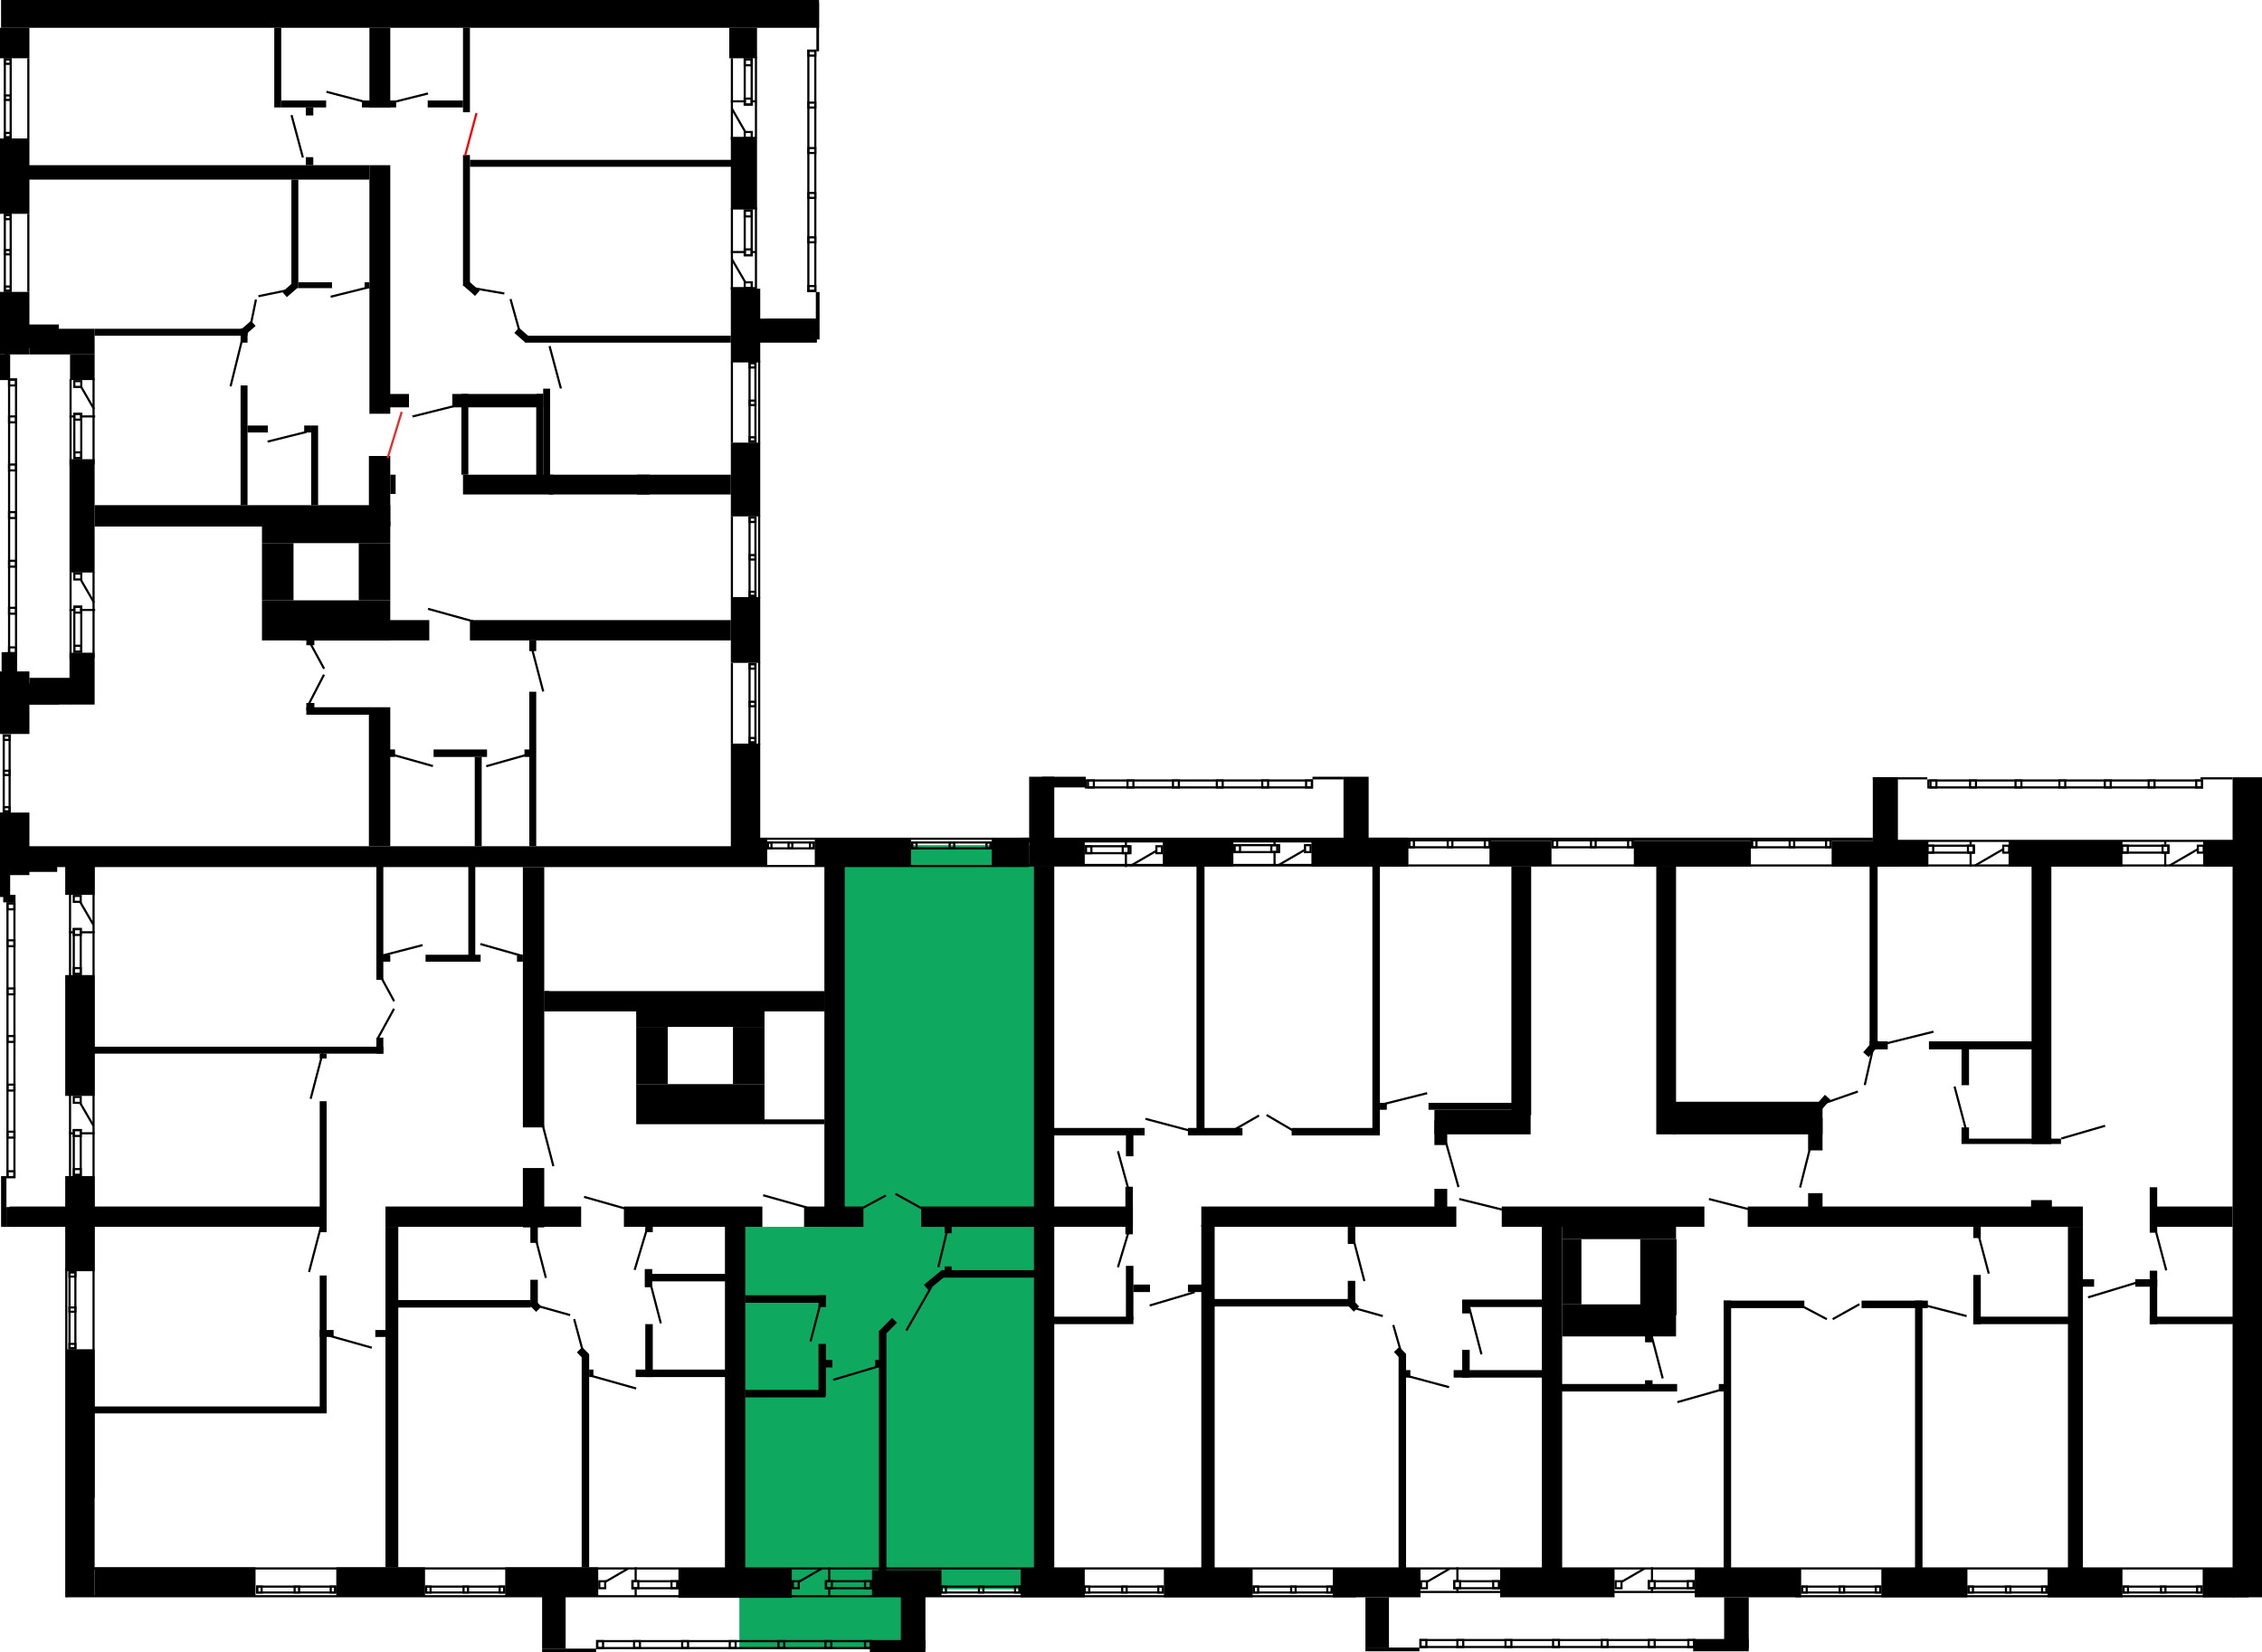 <?xml version="1.0" encoding="UTF-8"?> <svg xmlns="http://www.w3.org/2000/svg" width="4231" height="3091" viewBox="0 0 4231 3091" fill="none"> <rect x="1577" y="1581" width="361" height="1392" fill="#0FA85F"></rect> <rect x="1383" y="2295" width="340" height="790" fill="#0FA85F"></rect> <rect x="2" width="1530" height="52" fill="black"></rect> <rect x="55" y="615" width="122" height="48" fill="black"></rect> <rect y="109" width="57" height="55" transform="rotate(-90 0 109)" fill="black"></rect> <rect x="1364" y="109" width="57" height="52" transform="rotate(-90 1364 109)" fill="black"></rect> <rect x="1367" y="392" width="133" height="49" transform="rotate(-90 1367 392)" fill="black"></rect> <rect x="1367" y="678" width="138" height="55" transform="rotate(-90 1367 678)" fill="black"></rect> <rect x="1367" y="966" width="138" height="55" transform="rotate(-90 1367 966)" fill="black"></rect> <rect x="1367" y="1240" width="123" height="55" transform="rotate(-90 1367 1240)" fill="black"></rect> <rect x="1367" y="1589" width="198" height="55" transform="rotate(-90 1367 1589)" fill="black"></rect> <rect x="1380" y="1589" width="22" height="55" transform="rotate(-90 1380 1589)" fill="black"></rect> <rect x="1925" y="1620" width="167" height="47" transform="rotate(-90 1925 1620)" fill="black"></rect> <rect x="1934" y="2933" width="1313" height="38" transform="rotate(-90 1934 2933)" fill="black"></rect> <rect x="1542" y="2295" width="679" height="38" transform="rotate(-90 1542 2295)" fill="black"></rect> <rect x="2513" y="1620" width="167" height="47" transform="rotate(-90 2513 1620)" fill="black"></rect> <rect x="2567" y="2124" width="503" height="14" transform="rotate(-90 2567 2124)" fill="black"></rect> <rect x="2247" y="2933" width="642" height="25" transform="rotate(-90 2247 2933)" fill="black"></rect> <rect x="2884" y="2936" width="642" height="38" transform="rotate(-90 2884 2936)" fill="black"></rect> <rect x="3868" y="2937" width="642" height="28" transform="rotate(-90 3868 2937)" fill="black"></rect> <rect x="3799" y="2276" width="31" height="39" transform="rotate(-90 3799 2276)" fill="black"></rect> <rect x="2238" y="2123" width="507" height="15" transform="rotate(-90 2238 2123)" fill="black"></rect> <rect x="2827" y="2086" width="465" height="37" transform="rotate(-90 2827 2086)" fill="black"></rect> <rect x="3098" y="2122" width="501" height="37" transform="rotate(-90 3098 2122)" fill="black"></rect> <rect x="3800" y="2140" width="522" height="37" transform="rotate(-90 3800 2140)" fill="black"></rect> <rect x="3497" y="1963" width="348" height="15" transform="rotate(-90 3497 1963)" fill="black"></rect> <rect x="3669" y="2030" width="82" height="14" transform="rotate(-90 3669 2030)" fill="black"></rect> <rect x="3669" y="2138" width="29" height="14" transform="rotate(-90 3669 2138)" fill="black"></rect> <rect x="3608" y="1948" width="206" height="15" fill="black"></rect> <rect x="3669" y="2130" width="186" height="10" fill="black"></rect> <rect x="3497" y="1948" width="34" height="15" fill="black"></rect> <rect x="3484.95" y="1968.5" width="34" height="13.741" transform="rotate(-49.037 3484.95 1968.5)" fill="black"></rect> <rect x="3391" y="2073.67" width="34" height="13.741" transform="rotate(-49.037 3391 2073.67)" fill="black"></rect> <rect x="3503" y="1621" width="167" height="47" transform="rotate(-90 3503 1621)" fill="black"></rect> <rect x="4176" y="2988" width="1534" height="55" transform="rotate(-90 4176 2988)" fill="black"></rect> <rect x="1949" y="1473" width="20" height="82" transform="rotate(-90 1949 1473)" fill="black"></rect> <rect x="863" y="888" width="151" height="13" transform="rotate(-90 863 888)" fill="black"></rect> <rect x="131" y="711" width="48" height="46" transform="rotate(-90 131 711)" fill="black"></rect> <rect x="130" y="1071" width="212" height="47" transform="rotate(-90 130 1071)" fill="black"></rect> <rect x="122" y="1674" width="73" height="55" transform="rotate(-90 122 1674)" fill="black"></rect> <rect x="122" y="2050" width="226" height="55" transform="rotate(-90 122 2050)" fill="black"></rect> <rect x="122" y="2378" width="178" height="55" transform="rotate(-90 122 2378)" fill="black"></rect> <rect x="124" y="2986" width="462" height="53" transform="rotate(-90 124 2986)" fill="black"></rect> <rect x="173" y="2802" width="1215" height="4" transform="rotate(-90 173 2802)" fill="black"></rect> <rect x="129" y="2200" width="615" height="4" transform="rotate(-90 129 2200)" fill="black"></rect> <rect x="122" y="2988" width="615" height="4" transform="rotate(-90 122 2988)" fill="black"></rect> <rect x="130" y="1318" width="97" height="47" transform="rotate(-90 130 1318)" fill="black"></rect> <rect x="55" y="1318" width="50" height="76" transform="rotate(-90 55 1318)" fill="black"></rect> <rect x="690" y="984" width="131" height="40" transform="rotate(-90 690 984)" fill="black"></rect> <rect x="730" y="924" width="36" height="10" transform="rotate(-90 730 924)" fill="black"></rect> <rect x="729" y="1416" width="14" height="10" transform="rotate(-90 729 1416)" fill="black"></rect> <rect x="811" y="1416" width="14" height="100" transform="rotate(-90 811 1416)" fill="black"></rect> <rect x="981" y="1416" width="14" height="12" transform="rotate(-90 981 1416)" fill="black"></rect> <rect x="888" y="1416" width="13" height="167" fill="black"></rect> <rect x="990" y="1294" width="13" height="289" fill="black"></rect> <rect x="177" y="945" width="553" height="40" fill="black"></rect> <rect x="53" y="1583" width="1382" height="39" fill="black"></rect> <rect x="1524" y="1567" width="180" height="55" fill="black"></rect> <rect x="18" y="2257" width="589" height="38" fill="black"></rect> <rect x="124" y="2932" width="4107" height="4" fill="black"></rect> <rect x="629" y="2932" width="166" height="55" fill="black"></rect> <rect x="177" y="2932" width="301" height="55" fill="black"></rect> <rect x="945" y="2932" width="174" height="55" fill="black"></rect> <rect x="1269" y="2934" width="212" height="55" fill="black"></rect> <rect x="1631" y="2937" width="130" height="50" fill="black"></rect> <rect x="1909" y="2933" width="120" height="55" fill="black"></rect> <rect x="2177" y="2933" width="166" height="55" fill="black"></rect> <rect x="2493" y="2933" width="164" height="55" fill="black"></rect> <rect x="2806" y="2933" width="214" height="55" fill="black"></rect> <rect x="3170" y="2933" width="199" height="55" fill="black"></rect> <rect x="3519" y="2933" width="161" height="55" fill="black"></rect> <rect x="3830" y="2933" width="140" height="55" fill="black"></rect> <rect x="4120" y="2933" width="86" height="55" fill="black"></rect> <rect x="721" y="2257" width="366" height="38" fill="black"></rect> <rect x="728" y="2432" width="264" height="14" fill="black"></rect> <rect x="1207" y="2383" width="164" height="14" fill="black"></rect> <rect x="1189" y="2562" width="183" height="14" fill="black"></rect> <rect x="1394" y="2600" width="150" height="14" fill="black"></rect> <rect x="1394" y="2423" width="150" height="14" fill="black"></rect> <rect x="1102" y="2562" width="8" height="14" fill="black"></rect> <rect x="1167" y="2257" width="259" height="38" fill="black"></rect> <rect x="1723" y="2257" width="396" height="38" fill="black"></rect> <rect x="1504" y="2257" width="111" height="38" fill="black"></rect> <rect x="2247" y="2257" width="477" height="38" fill="black"></rect> <rect x="2809" y="2257" width="379" height="38" fill="black"></rect> <rect x="3269" y="2257" width="627" height="38" fill="black"></rect> <rect x="4023" y="2257" width="153" height="38" fill="black"></rect> <rect x="1761" y="2376" width="177" height="14" fill="black"></rect> <rect x="1767" y="2293" width="13" height="14" fill="black"></rect> <rect x="1761.35" y="2376" width="13" height="43.091" transform="rotate(50.489 1761.35 2376)" fill="black"></rect> <rect x="1668.57" y="2465.2" width="13" height="34.949" transform="rotate(44.666 1668.57 2465.2)" fill="black"></rect> <rect x="1767" y="2369" width="13" height="14" fill="black"></rect> <rect x="1018" y="1854" width="525" height="38" fill="black"></rect> <rect x="1429" y="2094" width="113" height="9" fill="black"></rect> <rect x="1018" y="1854" width="9" height="38" fill="black"></rect> <rect x="1934" y="1572" width="95" height="48" fill="black"></rect> <rect x="1855" y="1567" width="70" height="55" fill="black"></rect> <rect x="2175" y="1573" width="132" height="48" fill="black"></rect> <rect x="2453" y="1572" width="181" height="49" fill="black"></rect> <rect x="2560" y="1567" width="74" height="49" fill="black"></rect> <rect x="3056" y="1573" width="219" height="48" fill="black"></rect> <rect x="2786" y="1573" width="116" height="47" fill="black"></rect> <rect x="1909" y="1567" width="1594" height="6" fill="black"></rect> <rect x="1924" y="1572" width="710" height="4" fill="black"></rect> <rect x="1918" y="1616" width="716" height="5" fill="black"></rect> <rect x="3426" y="1573" width="181" height="48" fill="black"></rect> <rect x="2602" y="1617" width="1581" height="4" fill="black"></rect> <rect x="3503" y="1571" width="679" height="4" fill="black"></rect> <rect x="3503" y="1454" width="102" height="4" fill="black"></rect> <rect x="4116" y="1454" width="60" height="4" fill="black"></rect> <rect x="3129" y="2061" width="280" height="61" fill="black"></rect> <rect x="3382" y="2091" width="27" height="61" fill="black"></rect> <rect x="3382" y="2232" width="27" height="61" fill="black"></rect> <rect x="2683" y="2076" width="180" height="46" fill="black"></rect> <rect x="2683" y="2096" width="24" height="46" fill="black"></rect> <rect x="2683" y="2224" width="24" height="46" fill="black"></rect> <rect x="2672" y="2063" width="191" height="13" fill="black"></rect> <rect x="2581" y="2063" width="13" height="13" fill="black"></rect> <rect x="3757" y="1573" width="213" height="48" fill="black"></rect> <rect x="4121" y="1573" width="110" height="48" fill="black"></rect> <rect x="490" y="976" width="240" height="40" fill="black"></rect> <rect x="1190" y="1881" width="240" height="40" fill="black"></rect> <rect x="490" y="1016" width="59" height="107" fill="black"></rect> <rect x="1190" y="1921" width="59" height="107" fill="black"></rect> <rect x="671" y="1016" width="59" height="107" fill="black"></rect> <rect x="1371" y="1921" width="59" height="107" fill="black"></rect> <rect x="690" y="1323" width="40" height="260" fill="black"></rect> <rect x="978" y="1622" width="40" height="487" fill="black"></rect> <rect x="721" y="2295" width="24" height="637" fill="black"></rect> <rect x="1356" y="2290" width="38" height="643" fill="black"></rect> <rect x="978" y="2185" width="40" height="111" fill="black"></rect> <rect x="992" y="2214" width="14" height="111" fill="black"></rect> <rect x="992" y="2394" width="14" height="51" fill="black"></rect> <rect x="1206" y="2374" width="14" height="34" fill="black"></rect> <rect x="1531" y="2423" width="14" height="22" fill="black"></rect> <rect x="1531" y="2514" width="14" height="97" fill="black"></rect> <rect x="1533" y="2558" width="14" height="24" transform="rotate(-90 1533 2558)" fill="black"></rect> <rect x="1637" y="2558" width="14" height="12" transform="rotate(-90 1637 2558)" fill="black"></rect> <rect x="1207" y="2477" width="14" height="99" fill="black"></rect> <rect x="1207" y="2271" width="14" height="34" fill="black"></rect> <rect x="990.332" y="2441.41" width="14" height="17.842" transform="rotate(-44.717 990.332 2441.41)" fill="black"></rect> <rect x="1079" y="2529.85" width="14" height="17.842" transform="rotate(-44.717 1079 2529.85)" fill="black"></rect> <rect x="1088" y="2533" width="14" height="399" fill="black"></rect> <rect x="1644" y="2490" width="14" height="466" fill="black"></rect> <rect x="2616" y="2533" width="14" height="451" fill="black"></rect> <rect x="3224" y="2433" width="14" height="503" fill="black"></rect> <rect x="3224" y="2447" width="14" height="151" transform="rotate(-90 3224 2447)" fill="black"></rect> <rect x="3482" y="2447" width="14" height="124" transform="rotate(-90 3482 2447)" fill="black"></rect> <rect x="3691" y="2477" width="14" height="179" transform="rotate(-90 3691 2477)" fill="black"></rect> <rect x="3870" y="2407" width="14" height="47" transform="rotate(-90 3870 2407)" fill="black"></rect> <rect x="3994" y="2407" width="14" height="41" transform="rotate(-90 3994 2407)" fill="black"></rect> <rect x="4021" y="2477" width="14" height="156" transform="rotate(-90 4021 2477)" fill="black"></rect> <rect x="3691" y="2385" width="14" height="92" fill="black"></rect> <rect x="4021" y="2221" width="14" height="85" fill="black"></rect> <rect x="4021" y="2377" width="14" height="100" fill="black"></rect> <rect x="3691" y="2295" width="14" height="21" fill="black"></rect> <rect x="3582" y="2433" width="14" height="503" fill="black"></rect> <rect x="2521" y="2295" width="14" height="32" fill="black"></rect> <rect x="2521" y="2396" width="14" height="41" fill="black"></rect> <rect x="2515" y="2435.63" width="14" height="24.869" transform="rotate(-43.477 2515 2435.63)" fill="black"></rect> <rect x="2607.25" y="2529.12" width="14" height="18.692" transform="rotate(-43.477 2607.25 2529.12)" fill="black"></rect> <rect x="2271" y="2444" width="14" height="264" transform="rotate(-90 2271 2444)" fill="black"></rect> <rect x="1967" y="2477" width="14" height="153" transform="rotate(-90 1967 2477)" fill="black"></rect> <rect x="1969" y="2124" width="14" height="172" transform="rotate(-90 1969 2124)" fill="black"></rect> <rect x="2222" y="2124" width="14" height="102" transform="rotate(-90 2222 2124)" fill="black"></rect> <rect x="2416" y="2124" width="14" height="161" transform="rotate(-90 2416 2124)" fill="black"></rect> <rect x="2222" y="2417" width="14" height="31" transform="rotate(-90 2222 2417)" fill="black"></rect> <rect x="2120" y="2417" width="14" height="31" transform="rotate(-90 2120 2417)" fill="black"></rect> <rect x="2106" y="2368" width="14" height="101" fill="black"></rect> <rect x="2106" y="2119" width="14" height="44" fill="black"></rect> <rect x="2105" y="2220" width="14" height="89" fill="black"></rect> <rect x="2735" y="2445" width="14" height="159" transform="rotate(-90 2735 2445)" fill="black"></rect> <rect x="2719" y="2577" width="14" height="176" transform="rotate(-90 2719 2577)" fill="black"></rect> <rect x="2919" y="2603" width="14" height="218" transform="rotate(-90 2919 2603)" fill="black"></rect> <rect x="3215" y="2603" width="14" height="12" transform="rotate(-90 3215 2603)" fill="black"></rect> <rect x="2630" y="2577" width="14" height="8" transform="rotate(-90 2630 2577)" fill="black"></rect> <rect x="2735" y="2525" width="14" height="52" fill="black"></rect> <rect x="2735" y="2434" width="14" height="23" fill="black"></rect> <rect x="3077" y="2499" width="14" height="12" fill="black"></rect> <rect x="3077" y="2582" width="14" height="14" fill="black"></rect> <rect x="573" y="1323" width="118" height="14" fill="black"></rect> <rect x="573" y="1315" width="15" height="14" fill="black"></rect> <rect x="573" y="1198" width="15" height="9" fill="black"></rect> <rect x="990" y="1198" width="13" height="20" fill="black"></rect> <rect x="490" y="1123" width="240" height="75" fill="black"></rect> <rect x="1190" y="2028" width="240" height="75" fill="black"></rect> <rect x="2922" y="2278" width="213" height="40" fill="black"></rect> <rect x="2922" y="2318" width="36" height="122" fill="black"></rect> <rect x="3068" y="2318" width="68" height="142" fill="black"></rect> <rect x="2922" y="2440" width="213" height="60" fill="black"></rect> <rect x="866" y="888" width="349" height="37" fill="black"></rect> <rect x="846" y="737" width="170" height="25" fill="black"></rect> <rect x="727" y="737" width="38" height="25" fill="black"></rect> <rect x="1026" y="888" width="9" height="37" fill="black"></rect> <rect x="1191" y="888" width="176" height="37" fill="black"></rect> <rect x="563" y="1160" width="240" height="38" fill="black"></rect> <rect x="879" y="1160" width="488" height="38" fill="black"></rect> <rect x="691" y="201" width="149" height="39" transform="rotate(-90 691 201)" fill="black"></rect> <rect x="691" y="774" width="465" height="39" transform="rotate(-90 691 774)" fill="black"></rect> <rect x="982" y="628" width="385" height="13" fill="black"></rect> <rect x="54" y="309" width="637" height="27" fill="black"></rect> <rect x="879" y="299" width="495" height="13" fill="black"></rect> <rect x="1016" y="890" width="163" height="13" transform="rotate(-90 1016 890)" fill="black"></rect> <rect x="1003" y="890" width="153" height="13" transform="rotate(-90 1003 890)" fill="black"></rect> <rect x="545" y="539" width="203" height="13" transform="rotate(-90 545 539)" fill="black"></rect> <rect x="450" y="945" width="224" height="13" transform="rotate(-90 450 945)" fill="black"></rect> <rect x="704" y="1833" width="224" height="13" transform="rotate(-90 704 1833)" fill="black"></rect> <rect x="598" y="2305" width="245" height="13" transform="rotate(-90 598 2305)" fill="black"></rect> <rect x="598" y="2642" width="256" height="13" transform="rotate(-90 598 2642)" fill="black"></rect> <rect x="598" y="1980" width="9" height="13" transform="rotate(-90 598 1980)" fill="black"></rect> <rect x="796" y="1786" width="103" height="13" fill="black"></rect> <rect x="967" y="1786" width="11" height="13" fill="black"></rect> <rect x="704" y="1786" width="26" height="13" fill="black"></rect> <rect x="598" y="2488" width="26" height="13" fill="black"></rect> <rect x="702" y="2488" width="26" height="13" fill="black"></rect> <rect x="876" y="1799" width="205" height="13" transform="rotate(-90 876 1799)" fill="black"></rect> <rect x="704" y="1971" width="30" height="13" transform="rotate(-90 704 1971)" fill="black"></rect> <rect y="711" width="48" height="19" transform="rotate(-90 0 711)" fill="black"></rect> <rect x="3" y="1373" width="153" height="19" transform="rotate(-90 3 1373)" fill="black"></rect> <rect y="1678" width="158" height="19" transform="rotate(-90 0 1678)" fill="black"></rect> <rect x="582" y="945" width="149" height="13" transform="rotate(-90 582 945)" fill="black"></rect> <rect x="569" y="809" width="13" height="13" transform="rotate(-90 569 809)" fill="black"></rect> <rect x="463" y="796" width="38" height="13" fill="black"></rect> <rect x="866" y="210" width="158" height="13" transform="rotate(-90 866 210)" fill="black"></rect> <rect x="513" y="201" width="149" height="13" transform="rotate(-90 513 201)" fill="black"></rect> <rect x="526" y="188" width="84" height="13" fill="black"></rect> <rect x="572" y="201" width="14" height="15" fill="black"></rect> <rect x="572" y="294" width="14" height="15" fill="black"></rect> <rect x="677" y="188" width="64" height="13" fill="black"></rect> <rect x="738.02" y="188.385" width="64" height="4" transform="rotate(-14 738.02 188.385)" fill="black"></rect> <rect x="611.109" y="169.766" width="76.035" height="4" transform="rotate(14.689 611.109 169.766)" fill="black"></rect> <rect x="801.18" y="1136.98" width="87.337" height="4" transform="rotate(15.51 801.18 1136.98)" fill="black"></rect> <rect x="618" y="553.152" width="75.038" height="4" transform="rotate(-14 618 553.152)" fill="black"></rect> <rect x="500" y="824.152" width="75.038" height="4" transform="rotate(-14 500 824.152)" fill="black"></rect> <rect x="771" y="777.164" width="79.217" height="4" transform="rotate(-14 771 777.164)" fill="black"></rect> <rect x="727.352" y="1407.79" width="86.177" height="4" transform="rotate(15.693 727.352 1407.79)" fill="black"></rect> <rect x="617.082" y="2497" width="81.952" height="4" transform="rotate(15.693 617.082 2497)" fill="black"></rect> <rect x="988.082" y="2436" width="81.952" height="4" transform="rotate(15.693 988.082 2436)" fill="black"></rect> <rect x="1107.08" y="2572" width="86.619" height="4" transform="rotate(15.693 1107.08 2572)" fill="black"></rect> <rect x="1075.86" y="2467" width="81.952" height="4" transform="rotate(74.862 1075.86 2467)" fill="black"></rect> <rect x="909" y="1431.41" width="86.177" height="4" transform="rotate(-15.766 909 1431.41)" fill="black"></rect> <rect x="483" y="552.158" width="68.861" height="4" transform="rotate(-11.657 483 552.158)" fill="black"></rect> <rect x="466.789" y="608.922" width="49.93" height="4" transform="rotate(-78.456 466.789 608.922)" fill="black"></rect> <rect x="429.316" y="722.197" width="87.768" height="4" transform="rotate(-76.099 429.316 722.197)" fill="black"></rect> <rect x="558" y="528" width="63" height="11" fill="black"></rect> <rect x="682" y="528" width="9" height="11" fill="black"></rect> <rect x="177" y="615" width="286" height="13" fill="black"></rect> <rect x="176" y="1958" width="541" height="13" fill="black"></rect> <rect x="158" y="2631" width="453" height="13" fill="black"></rect> <rect x="450" y="641" width="26" height="13" transform="rotate(-90 450 641)" fill="black"></rect> <rect x="450" y="617.061" width="26" height="13" transform="rotate(-41.007 450 617.061)" fill="black"></rect> <rect x="528" y="546.061" width="26" height="13" transform="rotate(-41.007 528 546.061)" fill="black"></rect> <rect x="800" y="188" width="66" height="13" fill="black"></rect> <rect x="866" y="535" width="245" height="13" transform="rotate(-90 866 535)" fill="black"></rect> <rect x="888.598" y="553.523" width="30" height="13" transform="rotate(-138.878 888.598 553.523)" fill="black"></rect> <rect x="982.133" y="640.369" width="26.726" height="13" transform="rotate(-138.878 982.133 640.369)" fill="black"></rect> <rect x="1416" y="596" width="112" height="45" fill="black"></rect> <rect y="400" width="141" height="55" transform="rotate(-90 0 400)" fill="black"></rect> <rect y="663" width="117" height="55" transform="rotate(-90 0 663)" fill="black"></rect> <rect y="1373" width="117" height="55" transform="rotate(-90 0 1373)" fill="black"></rect> <rect y="1637" width="117" height="55" transform="rotate(-90 0 1637)" fill="black"></rect> <rect x="2031" y="1460" width="423" height="13" stroke="black" stroke-width="4"></rect> <rect x="2455" y="1453" width="58" height="5" fill="black"></rect> <rect x="2109" y="1460" width="11" height="13" stroke="black" stroke-width="4"></rect> <rect x="2035" y="1460" width="11" height="13" stroke="black" stroke-width="4"></rect> <rect x="2194" y="1460" width="11" height="13" stroke="black" stroke-width="4"></rect> <rect x="2276" y="1460" width="11" height="13" stroke="black" stroke-width="4"></rect> <rect x="2361" y="1460" width="11" height="13" stroke="black" stroke-width="4"></rect> <rect x="2443" y="1460" width="11" height="13" stroke="black" stroke-width="4"></rect> <rect x="1627" y="3068" width="104" height="23" fill="black"></rect> <rect x="1685" y="2973" width="46" height="112" fill="black"></rect> <rect x="1014" y="2981" width="44" height="103" fill="black"></rect> <rect x="1014" y="3084" width="101" height="7" fill="black"></rect> <rect x="1117" y="3070" width="512" height="13" stroke="black" stroke-width="4"></rect> <rect x="1186" y="3070" width="11" height="13" stroke="black" stroke-width="4"></rect> <rect x="1117" y="3070" width="11" height="13" stroke="black" stroke-width="4"></rect> <rect x="1276" y="3070" width="11" height="13" stroke="black" stroke-width="4"></rect> <rect x="1365" y="3070" width="11" height="13" stroke="black" stroke-width="4"></rect> <rect x="1456" y="3070" width="11" height="13" stroke="black" stroke-width="4"></rect> <rect x="1544" y="3070" width="11" height="13" stroke="black" stroke-width="4"></rect> <rect x="1618" y="3070" width="11" height="13" stroke="black" stroke-width="4"></rect> <rect x="32" y="1220" width="104" height="23" transform="rotate(90 32 1220)" fill="black"></rect> <rect x="110" y="1278" width="40" height="95" transform="rotate(90 110 1278)" fill="black"></rect> <rect x="110" y="607" width="44" height="94" transform="rotate(90 110 607)" fill="black"></rect> <rect x="16" y="607" width="101" height="7" transform="rotate(90 16 607)" fill="black"></rect> <rect x="30" y="710" width="512" height="13" transform="rotate(90 30 710)" stroke="black" stroke-width="4"></rect> <rect x="30" y="779" width="11" height="13" transform="rotate(90 30 779)" stroke="black" stroke-width="4"></rect> <rect x="30" y="710" width="11" height="13" transform="rotate(90 30 710)" stroke="black" stroke-width="4"></rect> <rect x="30" y="869" width="11" height="13" transform="rotate(90 30 869)" stroke="black" stroke-width="4"></rect> <rect x="30" y="958" width="11" height="13" transform="rotate(90 30 958)" stroke="black" stroke-width="4"></rect> <rect x="30" y="1049" width="11" height="13" transform="rotate(90 30 1049)" stroke="black" stroke-width="4"></rect> <rect x="30" y="1137" width="11" height="13" transform="rotate(90 30 1137)" stroke="black" stroke-width="4"></rect> <rect x="30" y="1211" width="11" height="13" transform="rotate(90 30 1211)" stroke="black" stroke-width="4"></rect> <rect x="1527" y="96" width="91" height="5" transform="rotate(-90 1527 96)" fill="black"></rect> <rect x="1432" y="45.418" width="35.146" height="95" transform="rotate(-90 1432 45.418)" fill="black"></rect> <rect x="1432" y="635" width="38.661" height="94" transform="rotate(-90 1432 635)" fill="black"></rect> <rect x="1526" y="635" width="88.745" height="7" transform="rotate(-90 1526 635)" fill="black"></rect> <rect x="1512" y="544.256" width="449.389" height="13" transform="rotate(-90 1512 544.256)" stroke="black" stroke-width="4"></rect> <rect x="1512" y="453.18" width="9.18" height="13" transform="rotate(-90 1512 453.18)" stroke="black" stroke-width="4"></rect> <rect x="1512" y="544.256" width="9.18" height="13" transform="rotate(-90 1512 544.256)" stroke="black" stroke-width="4"></rect> <rect x="1512" y="370.18" width="9.18" height="13" transform="rotate(-90 1512 370.18)" stroke="black" stroke-width="4"></rect> <rect x="1512" y="286.18" width="9.18" height="13" transform="rotate(-90 1512 286.18)" stroke="black" stroke-width="4"></rect> <rect x="1512" y="201.18" width="9.18" height="13" transform="rotate(-90 1512 201.18)" stroke="black" stroke-width="4"></rect> <rect x="1512" y="104.047" width="9.18" height="13" transform="rotate(-90 1512 104.047)" stroke="black" stroke-width="4"></rect> <rect x="3166.99" y="3066" width="104" height="23" fill="black"></rect> <rect x="3224.99" y="2988" width="46" height="95" fill="black"></rect> <rect x="2553.99" y="2988" width="44" height="94" fill="black"></rect> <rect x="2553.99" y="3082" width="101" height="7" fill="black"></rect> <rect x="2656.99" y="3068" width="512" height="13" stroke="black" stroke-width="4"></rect> <rect x="2725.99" y="3068" width="11" height="13" stroke="black" stroke-width="4"></rect> <rect x="2656.99" y="3068" width="11" height="13" stroke="black" stroke-width="4"></rect> <rect x="2815.99" y="3068" width="11" height="13" stroke="black" stroke-width="4"></rect> <rect x="2904.99" y="3068" width="11" height="13" stroke="black" stroke-width="4"></rect> <rect x="2995.99" y="3068" width="11" height="13" stroke="black" stroke-width="4"></rect> <rect x="3083.99" y="3068" width="11" height="13" stroke="black" stroke-width="4"></rect> <rect x="3157.99" y="3068" width="11" height="13" stroke="black" stroke-width="4"></rect> <rect x="12" y="2200" width="95" height="10" transform="rotate(90 12 2200)" fill="black"></rect> <rect x="107" y="2258" width="37" height="95" transform="rotate(90 107 2258)" fill="black"></rect> <rect x="107" y="1587" width="44" height="94" transform="rotate(90 107 1587)" fill="black"></rect> <rect x="29" y="1674" width="14" height="23" transform="rotate(90 29 1674)" fill="black"></rect> <rect x="27" y="1690" width="512" height="13" transform="rotate(90 27 1690)" stroke="black" stroke-width="4"></rect> <rect x="27" y="1759" width="11" height="13" transform="rotate(90 27 1759)" stroke="black" stroke-width="4"></rect> <rect x="27" y="1690" width="11" height="13" transform="rotate(90 27 1690)" stroke="black" stroke-width="4"></rect> <rect x="27" y="1849" width="11" height="13" transform="rotate(90 27 1849)" stroke="black" stroke-width="4"></rect> <rect x="27" y="1938" width="11" height="13" transform="rotate(90 27 1938)" stroke="black" stroke-width="4"></rect> <rect x="27" y="2029" width="11" height="13" transform="rotate(90 27 2029)" stroke="black" stroke-width="4"></rect> <rect x="27" y="2117" width="11" height="13" transform="rotate(90 27 2117)" stroke="black" stroke-width="4"></rect> <rect x="27" y="2191" width="11" height="13" transform="rotate(90 27 2191)" stroke="black" stroke-width="4"></rect> <rect x="3277" y="1572" width="146.999" height="13" stroke="black" stroke-width="4"></rect> <rect x="3277" y="1572" width="8.445" height="13" stroke="black" stroke-width="4"></rect> <rect x="3347.52" y="1572" width="8.445" height="13" stroke="black" stroke-width="4"></rect> <rect x="3415.55" y="1572" width="8.445" height="13" stroke="black" stroke-width="4"></rect> <rect x="2904" y="1572" width="150" height="13" stroke="black" stroke-width="4"></rect> <rect x="2904" y="1572" width="8.692" height="13" stroke="black" stroke-width="4"></rect> <rect x="2975.92" y="1572" width="8.692" height="13" stroke="black" stroke-width="4"></rect> <rect x="3045.31" y="1572" width="8.692" height="13" stroke="black" stroke-width="4"></rect> <rect x="2636" y="1572" width="150" height="13" stroke="black" stroke-width="4"></rect> <rect x="2636" y="1572" width="8.692" height="13" stroke="black" stroke-width="4"></rect> <rect x="2707.92" y="1572" width="8.692" height="13" stroke="black" stroke-width="4"></rect> <rect x="2777.31" y="1572" width="8.692" height="13" stroke="black" stroke-width="4"></rect> <rect x="3972" y="2968" width="146" height="11" stroke="black" stroke-width="4"></rect> <rect x="3972" y="2968" width="8.363" height="11" stroke="black" stroke-width="4"></rect> <rect x="4042.06" y="2968" width="8.363" height="11" stroke="black" stroke-width="4"></rect> <rect x="4109.64" y="2968" width="8.363" height="11" stroke="black" stroke-width="4"></rect> <rect x="3682" y="2968" width="146" height="11" stroke="black" stroke-width="4"></rect> <rect x="3682" y="2968" width="8.363" height="11" stroke="black" stroke-width="4"></rect> <rect x="3752.06" y="2968" width="8.363" height="11" stroke="black" stroke-width="4"></rect> <rect x="3819.64" y="2968" width="8.363" height="11" stroke="black" stroke-width="4"></rect> <rect x="3371" y="2968" width="146" height="11" stroke="black" stroke-width="4"></rect> <rect x="3371" y="2968" width="8.363" height="11" stroke="black" stroke-width="4"></rect> <rect x="3441.06" y="2968" width="8.363" height="11" stroke="black" stroke-width="4"></rect> <rect x="3508.64" y="2968" width="8.363" height="11" stroke="black" stroke-width="4"></rect> <rect x="2345" y="2968" width="146" height="11" stroke="black" stroke-width="4"></rect> <rect x="2345" y="2968" width="8.363" height="11" stroke="black" stroke-width="4"></rect> <rect x="2415.06" y="2968" width="8.363" height="11" stroke="black" stroke-width="4"></rect> <rect x="2482.64" y="2968" width="8.363" height="11" stroke="black" stroke-width="4"></rect> <rect x="2029" y="2968" width="146" height="11" stroke="black" stroke-width="4"></rect> <rect x="2029" y="2968" width="8.363" height="11" stroke="black" stroke-width="4"></rect> <rect x="2099.06" y="2968" width="8.363" height="11" stroke="black" stroke-width="4"></rect> <rect x="2166.64" y="2968" width="8.363" height="11" stroke="black" stroke-width="4"></rect> <rect x="1761" y="2968" width="146" height="11" stroke="black" stroke-width="4"></rect> <rect x="1761" y="2968" width="8.363" height="11" stroke="black" stroke-width="4"></rect> <rect x="1831.06" y="2968" width="8.363" height="11" stroke="black" stroke-width="4"></rect> <rect x="1898.64" y="2968" width="8.363" height="11" stroke="black" stroke-width="4"></rect> <rect x="797" y="2968" width="146" height="11" stroke="black" stroke-width="4"></rect> <rect x="797" y="2968" width="8.363" height="11" stroke="black" stroke-width="4"></rect> <rect x="867.059" y="2968" width="8.363" height="11" stroke="black" stroke-width="4"></rect> <rect x="934.637" y="2968" width="8.363" height="11" stroke="black" stroke-width="4"></rect> <rect x="481" y="2968" width="146" height="11" stroke="black" stroke-width="4"></rect> <rect x="481" y="2968" width="8.363" height="11" stroke="black" stroke-width="4"></rect> <rect x="551.059" y="2968" width="8.363" height="11" stroke="black" stroke-width="4"></rect> <rect x="618.637" y="2968" width="8.363" height="11" stroke="black" stroke-width="4"></rect> <rect x="130" y="2522" width="142" height="11" transform="rotate(-90 130 2522)" stroke="black" stroke-width="4"></rect> <rect x="130" y="2522" width="8.033" height="11" transform="rotate(-90 130 2522)" stroke="black" stroke-width="4"></rect> <rect x="130" y="2453.81" width="8.033" height="11" transform="rotate(-90 130 2453.81)" stroke="black" stroke-width="4"></rect> <rect x="130" y="2388.04" width="8.033" height="11" transform="rotate(-90 130 2388.04)" stroke="black" stroke-width="4"></rect> <rect x="7" y="1518" width="142" height="11" transform="rotate(-90 7 1518)" stroke="black" stroke-width="4"></rect> <rect x="7" y="1518" width="8.033" height="11" transform="rotate(-90 7 1518)" stroke="black" stroke-width="4"></rect> <rect x="7" y="1449.81" width="8.033" height="11" transform="rotate(-90 7 1449.81)" stroke="black" stroke-width="4"></rect> <rect x="7" y="1384.04" width="8.033" height="11" transform="rotate(-90 7 1384.04)" stroke="black" stroke-width="4"></rect> <rect x="51" y="546" width="146" height="4" transform="rotate(-90 51 546)" fill="black"></rect> <rect x="9" y="544" width="142" height="11" transform="rotate(-90 9 544)" stroke="black" stroke-width="4"></rect> <rect x="9" y="544" width="8.033" height="11" transform="rotate(-90 9 544)" stroke="black" stroke-width="4"></rect> <rect x="9" y="475.809" width="8.033" height="11" transform="rotate(-90 9 475.809)" stroke="black" stroke-width="4"></rect> <rect x="9" y="410.035" width="8.033" height="11" transform="rotate(-90 9 410.035)" stroke="black" stroke-width="4"></rect> <rect x="51" y="259" width="150" height="4" transform="rotate(-90 51 259)" fill="black"></rect> <rect x="9" y="257" width="146" height="11" transform="rotate(-90 9 257)" stroke="black" stroke-width="4"></rect> <rect x="9" y="257" width="8.363" height="11" transform="rotate(-90 9 257)" stroke="black" stroke-width="4"></rect> <rect x="9" y="186.939" width="8.363" height="11" transform="rotate(-90 9 186.939)" stroke="black" stroke-width="4"></rect> <rect x="9" y="119.365" width="8.363" height="11" transform="rotate(-90 9 119.365)" stroke="black" stroke-width="4"></rect> <rect x="1371" y="1240.36" width="150.629" height="4" transform="rotate(90 1371 1240.36)" fill="black"></rect> <rect x="1422" y="1238.35" width="154.646" height="4" transform="rotate(90 1422 1238.35)" fill="black"></rect> <rect x="1413" y="1242.36" width="146.629" height="11" transform="rotate(90 1413 1242.36)" stroke="black" stroke-width="4"></rect> <rect x="1413" y="1242.36" width="8.415" height="11" transform="rotate(90 1413 1242.36)" stroke="black" stroke-width="4"></rect> <rect x="1413" y="1312.72" width="8.415" height="11" transform="rotate(90 1413 1312.72)" stroke="black" stroke-width="4"></rect> <rect x="1413" y="1380.57" width="8.415" height="11" transform="rotate(90 1413 1380.57)" stroke="black" stroke-width="4"></rect> <rect x="1704" y="1618" width="152" height="4" fill="black"></rect> <rect x="1702" y="1567" width="154.646" height="4" fill="black"></rect> <rect x="1706.01" y="1576" width="146.629" height="11" stroke="black" stroke-width="4"></rect> <rect x="1706.01" y="1576" width="8.415" height="11" stroke="black" stroke-width="4"></rect> <rect x="1776.37" y="1576" width="8.415" height="11" stroke="black" stroke-width="4"></rect> <rect x="1845.22" y="1576" width="8.415" height="11" stroke="black" stroke-width="4"></rect> <rect x="1434.2" y="1618" width="90.426" height="4" fill="black"></rect> <rect x="1433" y="1567" width="92" height="4" fill="black"></rect> <rect x="1436.2" y="1576" width="85.61" height="11" stroke="black" stroke-width="4"></rect> <rect x="1436" y="1576" width="7" height="11" stroke="black" stroke-width="4"></rect> <rect x="1475" y="1576" width="7" height="11" stroke="black" stroke-width="4"></rect> <rect x="1515" y="1576" width="7" height="11" stroke="black" stroke-width="4"></rect> <rect x="1371" y="677" width="151" height="4" transform="rotate(90 1371 677)" fill="black"></rect> <rect x="1422" y="675" width="154.646" height="4" transform="rotate(90 1422 675)" fill="black"></rect> <rect x="1413" y="679.008" width="146.629" height="11" transform="rotate(90 1413 679.008)" stroke="black" stroke-width="4"></rect> <rect x="1413" y="679.008" width="8.415" height="11" transform="rotate(90 1413 679.008)" stroke="black" stroke-width="4"></rect> <rect x="1413" y="749.363" width="8.415" height="11" transform="rotate(90 1413 749.363)" stroke="black" stroke-width="4"></rect> <rect x="1413" y="818" width="8.415" height="11" transform="rotate(90 1413 818)" stroke="black" stroke-width="4"></rect> <rect x="1371" y="966" width="151" height="4" transform="rotate(90 1371 966)" fill="black"></rect> <rect x="1422" y="964" width="154.646" height="4" transform="rotate(90 1422 964)" fill="black"></rect> <rect x="1413" y="968.008" width="146.629" height="11" transform="rotate(90 1413 968.008)" stroke="black" stroke-width="4"></rect> <rect x="1413" y="968.008" width="8.415" height="11" transform="rotate(90 1413 968.008)" stroke="black" stroke-width="4"></rect> <rect x="1413" y="1038.36" width="8.415" height="11" transform="rotate(90 1413 1038.36)" stroke="black" stroke-width="4"></rect> <rect x="1413" y="1107" width="8.415" height="11" transform="rotate(90 1413 1107)" stroke="black" stroke-width="4"></rect> <rect x="3607" y="1460" width="512" height="13" stroke="black" stroke-width="4"></rect> <rect x="3685" y="1460" width="11" height="13" stroke="black" stroke-width="4"></rect> <rect x="3611" y="1460" width="11" height="13" stroke="black" stroke-width="4"></rect> <rect x="3770" y="1460" width="11" height="13" stroke="black" stroke-width="4"></rect> <rect x="3852" y="1460" width="11" height="13" stroke="black" stroke-width="4"></rect> <rect x="3937" y="1460" width="11" height="13" stroke="black" stroke-width="4"></rect> <rect x="4108" y="1460" width="11" height="13" stroke="black" stroke-width="4"></rect> <rect x="4019" y="1460" width="11" height="13" stroke="black" stroke-width="4"></rect> <rect x="3969" y="1582" width="87" height="13" stroke="black" stroke-width="4"></rect> <rect x="4111" y="1582" width="11" height="13" stroke="black" stroke-width="4"></rect> <rect x="3969" y="1582" width="11" height="13" stroke="black" stroke-width="4"></rect> <rect x="4045" y="1582" width="11" height="13" stroke="black" stroke-width="4"></rect> <rect x="4048" y="1593" width="4" height="28" fill="black"></rect> <rect x="4048" y="1573" width="4" height="7" fill="black"></rect> <rect x="4110.39" y="1586.54" width="4" height="61.509" transform="rotate(59.897 4110.39 1586.54)" fill="black"></rect> <rect x="3605" y="1582" width="87" height="13" stroke="black" stroke-width="4"></rect> <rect x="3747" y="1582" width="11" height="13" stroke="black" stroke-width="4"></rect> <rect x="3605" y="1582" width="11" height="13" stroke="black" stroke-width="4"></rect> <rect x="3681" y="1582" width="11" height="13" stroke="black" stroke-width="4"></rect> <rect x="3684" y="1593" width="4" height="28" fill="black"></rect> <rect x="3684" y="1573" width="4" height="7" fill="black"></rect> <rect x="3746.39" y="1586.54" width="4" height="61.509" transform="rotate(59.897 3746.39 1586.54)" fill="black"></rect> <rect x="3168" y="2971" width="84" height="13" transform="rotate(-180 3168 2971)" stroke="black" stroke-width="4"></rect> <rect x="3033" y="2971" width="11" height="13" transform="rotate(-180 3033 2971)" stroke="black" stroke-width="4"></rect> <rect x="3168" y="2971" width="11" height="13" transform="rotate(-180 3168 2971)" stroke="black" stroke-width="4"></rect> <rect x="3095" y="2971" width="11" height="13" transform="rotate(-180 3095 2971)" stroke="black" stroke-width="4"></rect> <rect x="3092" y="2960" width="4" height="28" transform="rotate(-180 3092 2960)" fill="black"></rect> <rect x="3092" y="2980" width="4" height="7" transform="rotate(-180 3092 2980)" fill="black"></rect> <rect x="3035.01" y="2960.31" width="4" height="48.607" transform="rotate(-120.103 3035.01 2960.31)" fill="black"></rect> <rect x="2804" y="2971" width="84" height="13" transform="rotate(-180 2804 2971)" stroke="black" stroke-width="4"></rect> <rect x="2669" y="2971" width="11" height="13" transform="rotate(-180 2669 2971)" stroke="black" stroke-width="4"></rect> <rect x="2804" y="2971" width="11" height="13" transform="rotate(-180 2804 2971)" stroke="black" stroke-width="4"></rect> <rect x="2731" y="2971" width="11" height="13" transform="rotate(-180 2731 2971)" stroke="black" stroke-width="4"></rect> <rect x="2728" y="2960" width="4" height="28" transform="rotate(-180 2728 2960)" fill="black"></rect> <rect x="2728" y="2980" width="4" height="7" transform="rotate(-180 2728 2980)" fill="black"></rect> <rect x="2671.01" y="2960.31" width="4" height="48.607" transform="rotate(-120.103 2671.01 2960.31)" fill="black"></rect> <rect x="1629" y="2971" width="84" height="13" transform="rotate(-180 1629 2971)" stroke="black" stroke-width="4"></rect> <rect x="1494" y="2971" width="11" height="13" transform="rotate(-180 1494 2971)" stroke="black" stroke-width="4"></rect> <rect x="1629" y="2971" width="11" height="13" transform="rotate(-180 1629 2971)" stroke="black" stroke-width="4"></rect> <rect x="1556" y="2971" width="11" height="13" transform="rotate(-180 1556 2971)" stroke="black" stroke-width="4"></rect> <rect x="1553" y="2960" width="4" height="28" transform="rotate(-180 1553 2960)" fill="black"></rect> <rect x="1553" y="2987" width="4" height="14" transform="rotate(-180 1553 2987)" fill="black"></rect> <rect x="1496.01" y="2960.31" width="4" height="48.607" transform="rotate(-120.103 1496.01 2960.31)" fill="black"></rect> <rect x="1267" y="2971" width="84" height="13" transform="rotate(-180 1267 2971)" stroke="black" stroke-width="4"></rect> <rect x="1132" y="2971" width="11" height="13" transform="rotate(-180 1132 2971)" stroke="black" stroke-width="4"></rect> <rect x="1267" y="2971" width="11" height="13" transform="rotate(-180 1267 2971)" stroke="black" stroke-width="4"></rect> <rect x="1194" y="2971" width="11" height="13" transform="rotate(-180 1194 2971)" stroke="black" stroke-width="4"></rect> <rect x="1191" y="2960" width="4" height="28" transform="rotate(-180 1191 2960)" fill="black"></rect> <rect x="1191" y="2987" width="4" height="14" transform="rotate(-180 1191 2987)" fill="black"></rect> <rect x="1134.01" y="2960.31" width="4" height="48.607" transform="rotate(-120.103 1134.01 2960.31)" fill="black"></rect> <rect x="138" y="2198" width="84" height="13" transform="rotate(-90 138 2198)" stroke="black" stroke-width="4"></rect> <rect x="138" y="2063" width="11" height="13" transform="rotate(-90 138 2063)" stroke="black" stroke-width="4"></rect> <rect x="138" y="2198" width="11" height="13" transform="rotate(-90 138 2198)" stroke="black" stroke-width="4"></rect> <rect x="138" y="2125" width="11" height="13" transform="rotate(-90 138 2125)" stroke="black" stroke-width="4"></rect> <rect x="149" y="2122" width="4" height="28" transform="rotate(-90 149 2122)" fill="black"></rect> <rect x="129" y="2122" width="4" height="7" transform="rotate(-90 129 2122)" fill="black"></rect> <rect x="148.688" y="2065.01" width="4" height="48.607" transform="rotate(-30.103 148.688 2065.01)" fill="black"></rect> <rect x="138" y="1822" width="84" height="13" transform="rotate(-90 138 1822)" stroke="black" stroke-width="4"></rect> <rect x="138" y="1687" width="11" height="13" transform="rotate(-90 138 1687)" stroke="black" stroke-width="4"></rect> <rect x="138" y="1822" width="11" height="13" transform="rotate(-90 138 1822)" stroke="black" stroke-width="4"></rect> <rect x="138" y="1749" width="11" height="13" transform="rotate(-90 138 1749)" stroke="black" stroke-width="4"></rect> <rect x="149" y="1746" width="4" height="28" transform="rotate(-90 149 1746)" fill="black"></rect> <rect x="129" y="1746" width="4" height="7" transform="rotate(-90 129 1746)" fill="black"></rect> <rect x="148.688" y="1689.01" width="4" height="48.607" transform="rotate(-30.103 148.688 1689.01)" fill="black"></rect> <rect x="1367" y="542" width="152" height="4" transform="rotate(-90 1367 542)" fill="black"></rect> <rect x="1412" y="540" width="152" height="4" transform="rotate(-90 1412 540)" fill="black"></rect> <rect x="1367" y="537" width="47" height="4" fill="black"></rect> <rect x="1406" y="394" width="83.413" height="13" transform="rotate(90 1406 394)" stroke="black" stroke-width="4"></rect> <rect x="1406" y="528.1" width="10.9" height="13" transform="rotate(90 1406 528.1)" stroke="black" stroke-width="4"></rect> <rect x="1406" y="394" width="10.9" height="13" transform="rotate(90 1406 394)" stroke="black" stroke-width="4"></rect> <rect x="1406" y="466.514" width="10.9" height="13" transform="rotate(90 1406 466.514)" stroke="black" stroke-width="4"></rect> <rect x="1395" y="469.48" width="3.973" height="28" transform="rotate(90 1395 469.48)" fill="black"></rect> <rect x="1415" y="469.48" width="3.973" height="7" transform="rotate(90 1415 469.48)" fill="black"></rect> <rect width="3.993" height="48.365" transform="matrix(-0.867 0.499 -0.504 -0.864 1395.31 526.092)" fill="black"></rect> <rect x="1367" y="261" width="152" height="4" transform="rotate(-90 1367 261)" fill="black"></rect> <rect x="1412" y="259" width="152" height="4" transform="rotate(-90 1412 259)" fill="black"></rect> <rect x="1367" y="256" width="47" height="4" fill="black"></rect> <rect x="1406" y="111" width="84.587" height="13" transform="rotate(90 1406 111)" stroke="black" stroke-width="4"></rect> <rect x="1406" y="246.9" width="11.1" height="13" transform="rotate(90 1406 246.9)" stroke="black" stroke-width="4"></rect> <rect x="1406" y="111" width="11.1" height="13" transform="rotate(90 1406 111)" stroke="black" stroke-width="4"></rect> <rect x="1406" y="184.486" width="11.1" height="13" transform="rotate(90 1406 184.486)" stroke="black" stroke-width="4"></rect> <rect x="1395" y="187.52" width="4.027" height="28" transform="rotate(90 1395 187.52)" fill="black"></rect> <rect x="1415" y="187.52" width="4.027" height="7" transform="rotate(90 1415 187.52)" fill="black"></rect> <rect width="4.007" height="48.85" transform="matrix(-0.864 0.504 -0.499 -0.867 1395.31 244.893)" fill="black"></rect> <rect x="139" y="1219" width="84" height="13" transform="rotate(-90 139 1219)" stroke="black" stroke-width="4"></rect> <rect x="139" y="1084" width="11" height="13" transform="rotate(-90 139 1084)" stroke="black" stroke-width="4"></rect> <rect x="139" y="1219" width="11" height="13" transform="rotate(-90 139 1219)" stroke="black" stroke-width="4"></rect> <rect x="139" y="1146" width="11" height="13" transform="rotate(-90 139 1146)" stroke="black" stroke-width="4"></rect> <rect x="150" y="1143" width="4" height="28" transform="rotate(-90 150 1143)" fill="black"></rect> <rect x="173" y="1070" width="4" height="161" fill="black"></rect> <rect x="130" y="1071" width="4" height="162" fill="black"></rect> <rect x="130" y="1143" width="4" height="7" transform="rotate(-90 130 1143)" fill="black"></rect> <rect x="149.688" y="1086.01" width="4" height="48.607" transform="rotate(-30.103 149.688 1086.01)" fill="black"></rect> <rect x="139" y="857" width="82.827" height="13" transform="rotate(-90 139 857)" stroke="black" stroke-width="4"></rect> <rect x="139" y="723.801" width="10.8" height="13" transform="rotate(-90 139 723.801)" stroke="black" stroke-width="4"></rect> <rect x="139" y="857" width="10.8" height="13" transform="rotate(-90 139 857)" stroke="black" stroke-width="4"></rect> <rect x="139" y="784.973" width="10.8" height="13" transform="rotate(-90 139 784.973)" stroke="black" stroke-width="4"></rect> <rect x="150" y="781" width="4" height="28" transform="rotate(-90 150 781)" fill="black"></rect> <rect x="173" y="708" width="4" height="161" fill="black"></rect> <rect x="130" y="709" width="4" height="162" fill="black"></rect> <rect x="130" y="781" width="4" height="7" transform="rotate(-90 130 781)" fill="black"></rect> <rect x="149.688" y="724.008" width="4" height="48.607" transform="rotate(-30.103 149.688 724.008)" fill="black"></rect> <rect x="2031" y="1583" width="83.522" height="13" stroke="black" stroke-width="4"></rect> <rect x="2163" y="1583" width="10.427" height="13" stroke="black" stroke-width="4"></rect> <rect x="2031" y="1583" width="10.427" height="13" stroke="black" stroke-width="4"></rect> <rect x="2100" y="1583" width="11" height="13" stroke="black" stroke-width="4"></rect> <rect x="2104" y="1594" width="4" height="28" fill="black"></rect> <rect x="2104" y="1574" width="4" height="7" fill="black"></rect> <rect x="2161.71" y="1590" width="4" height="56.304" transform="rotate(59.897 2161.71 1590)" fill="black"></rect> <rect x="2309" y="1581" width="83.522" height="13" stroke="black" stroke-width="4"></rect> <rect x="2441" y="1581" width="10.427" height="13" stroke="black" stroke-width="4"></rect> <rect x="2309" y="1581" width="10.427" height="13" stroke="black" stroke-width="4"></rect> <rect x="2378" y="1581" width="11" height="13" stroke="black" stroke-width="4"></rect> <rect x="2382" y="1592" width="4" height="28" fill="black"></rect> <rect x="2382" y="1572" width="4" height="7" fill="black"></rect> <rect x="2439.71" y="1588" width="4" height="56.304" transform="rotate(59.897 2439.71 1588)" fill="black"></rect> <rect x="3358" y="2984" width="822" height="4" fill="black"></rect> <rect x="2656" y="2976" width="522" height="4" fill="black"></rect> <rect x="124" y="2984" width="2413" height="4" fill="black"></rect> <line x1="545.319" y1="215.377" x2="566.543" y2="294.589" stroke="black" stroke-width="4"></line> <line x1="1027.93" y1="647.482" x2="1049.16" y2="726.694" stroke="black" stroke-width="4"></line> <line x1="954.926" y1="559.462" x2="973.926" y2="627.462" stroke="black" stroke-width="4"></line> <line x1="885.34" y1="539.029" x2="943.34" y2="549.029" stroke="black" stroke-width="4"></line> <line x1="870.068" y1="290.693" x2="891.293" y2="211.481" stroke="#FF0000" stroke-width="4"></line> <line x1="725.087" y1="856.751" x2="751.382" y2="770.417" stroke="#EC2929" stroke-width="4"></line> <line x1="606.243" y1="1250.96" x2="575.243" y2="1193.96" stroke="black" stroke-width="4"></line> <line x1="737.243" y1="1872.96" x2="706.243" y2="1815.96" stroke="black" stroke-width="4"></line> <line x1="1035.06" y1="2181.5" x2="1014.06" y2="2100.5" stroke="black" stroke-width="4"></line> <line x1="1021.06" y1="2390.5" x2="1000.06" y2="2309.5" stroke="black" stroke-width="4"></line> <line x1="1236.06" y1="2475.5" x2="1215.06" y2="2394.5" stroke="black" stroke-width="4"></line> <line x1="1187.08" y1="2375.55" x2="1211.19" y2="2295.42" stroke="black" stroke-width="4"></line> <line x1="1755.06" y1="2370.53" x2="1772.16" y2="2299.53" stroke="black" stroke-width="4"></line> <line x1="1607.05" y1="2263.24" x2="1657.05" y2="2236.24" stroke="black" stroke-width="4"></line> <line x1="1674.97" y1="2233.25" x2="1728.97" y2="2263.25" stroke="black" stroke-width="4"></line> <line x1="2091.08" y1="2370.55" x2="2115.19" y2="2290.42" stroke="black" stroke-width="4"></line> <line x1="2110.84" y1="2225.29" x2="2091.07" y2="2153.53" stroke="black" stroke-width="4"></line> <line x1="2225.45" y1="2114.96" x2="2142.49" y2="2092.93" stroke="black" stroke-width="4"></line> <line x1="2426.99" y1="2119.73" x2="2368.99" y2="2085.73" stroke="black" stroke-width="4"></line> <line x1="2669.49" y1="2044.94" x2="2589.49" y2="2064.94" stroke="black" stroke-width="4"></line> <line x1="2355" y1="2086.73" x2="2299" y2="2118.88" stroke="black" stroke-width="4"></line> <line x1="2728.07" y1="2220.69" x2="2705.07" y2="2138.54" stroke="black" stroke-width="4"></line> <line x1="2814.52" y1="2263.94" x2="2729.52" y2="2242.94" stroke="black" stroke-width="4"></line> <line x1="2552.06" y1="2396.5" x2="2528.06" y2="2304.5" stroke="black" stroke-width="4"></line> <line x1="2771.06" y1="2533.5" x2="2747.06" y2="2441.5" stroke="black" stroke-width="4"></line> <line x1="3110.06" y1="2578.5" x2="3086.06" y2="2486.5" stroke="black" stroke-width="4"></line> <line x1="2586.46" y1="2461.93" x2="2529.46" y2="2445.92" stroke="black" stroke-width="4"></line> <line x1="2710.48" y1="2594.93" x2="2628.48" y2="2572.93" stroke="black" stroke-width="4"></line> <line x1="3218.55" y1="2599.92" x2="3137.55" y2="2622.92" stroke="black" stroke-width="4"></line> <line x1="3477.98" y1="2439.75" x2="3427.98" y2="2467.75" stroke="black" stroke-width="4"></line> <line x1="3994.58" y1="2399.91" x2="3905.58" y2="2426.91" stroke="black" stroke-width="4"></line> <line x1="3417.07" y1="2467.77" x2="3364.07" y2="2439.77" stroke="black" stroke-width="4"></line> <line x1="3678.5" y1="2461.94" x2="3593.5" y2="2439.94" stroke="black" stroke-width="4"></line> <line x1="3278.5" y1="2263.94" x2="3196.5" y2="2242.94" stroke="black" stroke-width="4"></line> <line x1="2621.36" y1="2531.86" x2="2606.08" y2="2478.55" stroke="black" stroke-width="4"></line> <line x1="3475.03" y1="2041.89" x2="3403.66" y2="2066.75" stroke="black" stroke-width="4"></line> <line x1="3937.56" y1="2105.92" x2="3855.56" y2="2129.78" stroke="black" stroke-width="4"></line> <line x1="3616.48" y1="1929.94" x2="3528.48" y2="1951.81" stroke="black" stroke-width="4"></line> <line x1="3502.95" y1="1963.44" x2="3487.95" y2="2029.82" stroke="black" stroke-width="4"></line> <line x1="3388.94" y1="2134.49" x2="3366.94" y2="2221.49" stroke="black" stroke-width="4"></line> <line x1="3655.93" y1="2032.49" x2="3677.93" y2="2115.49" stroke="black" stroke-width="4"></line> <line x1="3697.93" y1="2299.49" x2="3719.93" y2="2382.49" stroke="black" stroke-width="4"></line> <line x1="4029.93" y1="2293.49" x2="4051.93" y2="2376.49" stroke="black" stroke-width="4"></line> <line x1="581.065" y1="2055.49" x2="603.291" y2="1970.49" stroke="black" stroke-width="4"></line> <line x1="578.065" y1="2379.49" x2="600.291" y2="2294.49" stroke="black" stroke-width="4"></line> <line x1="1516.07" y1="2509.49" x2="1538.29" y2="2424.49" stroke="black" stroke-width="4"></line> <line x1="1695.26" y1="2489.01" x2="1742.26" y2="2407.01" stroke="black" stroke-width="4"></line> <line x1="1558.43" y1="2581.13" x2="1642.64" y2="2556.08" stroke="black" stroke-width="4"></line> <line x1="2150.43" y1="2442.13" x2="2234.64" y2="2417.08" stroke="black" stroke-width="4"></line> <line x1="790.502" y1="1767.94" x2="711.502" y2="1788.43" stroke="black" stroke-width="4"></line> <line x1="976.953" y1="1788.26" x2="898.454" y2="1765.92" stroke="black" stroke-width="4"></line> <line x1="1170.95" y1="2261.26" x2="1092.45" y2="2238.92" stroke="black" stroke-width="4"></line> <line x1="1509.46" y1="2258.93" x2="1427.46" y2="2235.93" stroke="black" stroke-width="4"></line> <line x1="1016.06" y1="1293.51" x2="993.065" y2="1205.51" stroke="black" stroke-width="4"></line> <line x1="576.223" y1="1319.72" x2="606.027" y2="1262.08" stroke="black" stroke-width="4"></line> <line x1="705.246" y1="1945.04" x2="737.05" y2="1887.04" stroke="black" stroke-width="4"></line> </svg> 